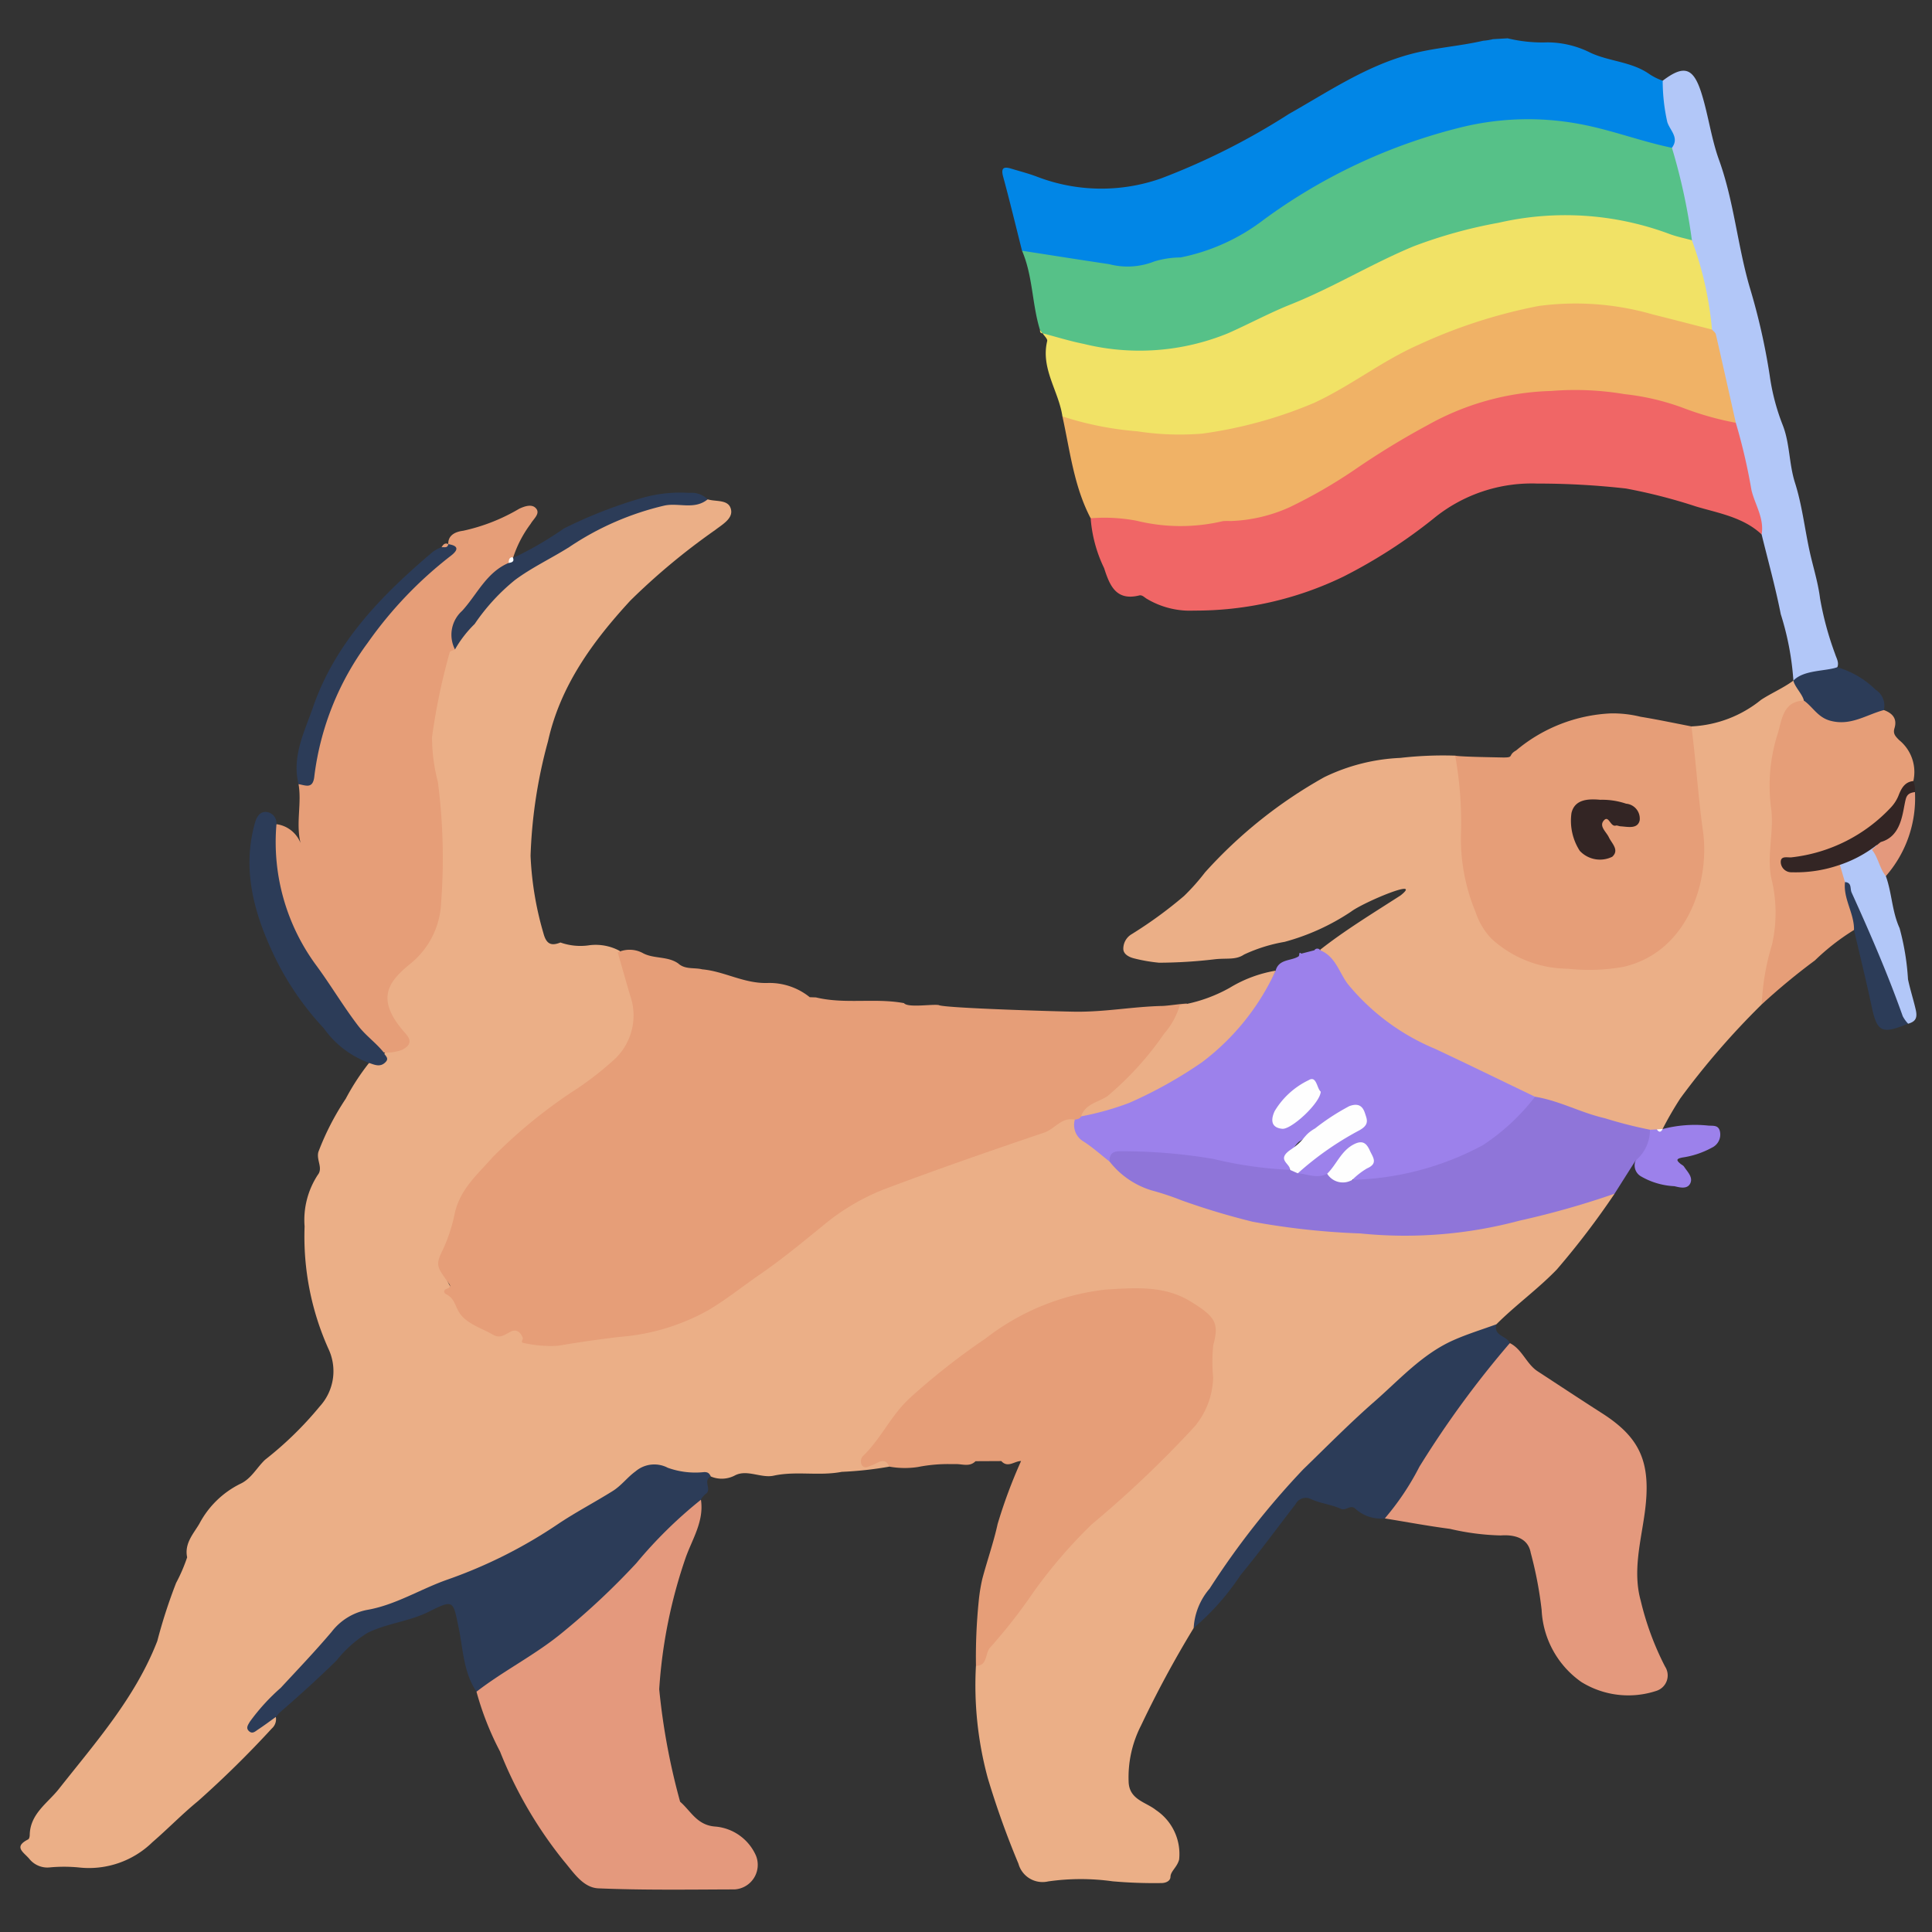 <?xml version="1.0" encoding="utf-8"?><!-- Скачано с сайта svg4.ru / Downloaded from svg4.ru -->
<svg width="800px" height="800px" viewBox="0 0 120 120" xmlns="http://www.w3.org/2000/svg">
<rect x="0" y="0" width="120" height="120" fill="#333333" stroke="none"/>
<defs>
<style>.cls-1{fill:#0186e6;}.cls-2{fill:#ebaf87;}.cls-3{fill:#e69e78;}.cls-4{fill:#56c188;}.cls-5{fill:#f1e266;}.cls-6{fill:#f06666;}.cls-7{fill:#f0b266;}.cls-8{fill:#e4997d;}.cls-9{fill:#9c81eb;}.cls-10{fill:#8f75d9;}.cls-11{fill:#2c3c58;}.cls-12{fill:#b2c7f8;}.cls-13{fill:#332524;}.cls-14{fill:#fefefe;}</style>
</defs>
<title>hs-huzzah-45</title>
<g id="Layer_2" data-name="Layer 2">
<path class="cls-1" d="M63.48,15.573c-.387-1.53-.755-3.065-1.17-4.588-.148-.544.011-.658.499-.51.554.168,1.119.312,1.657.521a11.143,11.143,0,0,0,7.643.088,42.878,42.878,0,0,0,7.948-4.006c2.41-1.361,4.701-2.922,7.428-3.682,1.534-.428,3.108-.512,4.642-.866a3.55,3.55,0,0,0,.6-.097l.916-.053a9.133,9.133,0,0,0,2.475.251,5.972,5.972,0,0,1,2.664.643c1.166.545,2.533.549,3.633,1.307a3.595,3.595,0,0,0,.86.432.453.453,0,0,1,.326.542,4.666,4.666,0,0,0,.444,2.491c.159.472.254.897-.227,1.236a2.506,2.506,0,0,1-1.448-.201,21.741,21.741,0,0,0-8.037-1.411,25.179,25.179,0,0,0-7.569,1.782A33.351,33.351,0,0,0,81.171,12.184c-.876.501-1.667,1.167-2.513,1.738a18.189,18.189,0,0,1-6.257,2.554c-2.859.659-5.493-.167-8.211-.567C63.919,15.869,63.729,15.658,63.48,15.573Z"/>
<path class="cls-2" d="M17.132,106.643a.768.768,0,0,1-.251.718,63.533,63.533,0,0,1-4.583,4.509c-.989.81-1.866,1.719-2.826,2.547a5.64,5.64,0,0,1-4.577,1.574,9.575,9.575,0,0,0-1.784-.005A1.438,1.438,0,0,1,1.816,115.451c-.358-.42-.995-.737-.065-1.204.063-.031.095-.177.096-.27.02-1.322,1.118-1.984,1.812-2.865,2.287-2.899,4.75-5.676,6.11-9.182a32.897,32.897,0,0,1,1.169-3.611,10.334,10.334,0,0,0,.686-1.592c-.185-.871.413-1.489.761-2.09a5.762,5.762,0,0,1,2.534-2.471c.688-.314,1.025-1.006,1.547-1.5A21.718,21.718,0,0,0,19.856,87.36a3.247,3.247,0,0,0,.541-3.588,17.019,17.019,0,0,1-1.478-7.593,5.113,5.113,0,0,1,.816-3.2c.346-.428-.093-.916.038-1.425a16.523,16.523,0,0,1,1.703-3.312,14.559,14.559,0,0,1,1.447-2.222,1.561,1.561,0,0,0,1.097-.814c1.126-.369,1.126-.369.472-1.322a2.67,2.67,0,0,1,.438-3.887,6.712,6.712,0,0,0,2.243-6.116c-.098-1.204-.019-2.43-.05-3.647a9.949,9.949,0,0,0-.27-2.248c-.687-2.641.194-5.08.887-7.547.036-.127.158-.208.258-.293a20.304,20.304,0,0,0,2.203-2.657A11.825,11.825,0,0,1,33.788,34.584c1.421-.763,2.756-1.673,4.217-2.373a13.142,13.142,0,0,1,5.95-1.197c.527.168,1.35-.027,1.458.685.081.535-.577.899-.991,1.221a41.196,41.196,0,0,0-5.269,4.382c-2.332,2.532-4.349,5.285-5.114,8.735a30.506,30.506,0,0,0-1.085,7.12,20.049,20.049,0,0,0,.794,4.788c.173.666.457.841,1.061.595a3.717,3.717,0,0,0,1.826.167,3.136,3.136,0,0,1,1.861.358,9.534,9.534,0,0,1,1.046,4.389,3.992,3.992,0,0,1-1.829,3.026c-2.524,2.06-5.39,3.702-7.544,6.213a6.736,6.736,0,0,0-1.937,3.793.642.642,0,0,1-.07.287,2.701,2.701,0,0,0-.073,3.303c.662.921,1.04,2.101,2.334,2.413.221.053.429.213.663.162.636-.138,1.182-.365,1.645.488.176.324,1.097.252,1.701.188,2.003-.212,3.995-.516,5.982-.826a12.471,12.471,0,0,0,5.491-2.609c2.106-1.585,4.143-3.271,6.26-4.84A18.651,18.651,0,0,1,57.367,72.698a63.214,63.214,0,0,0,8.603-3.234c.278-.143.594-.357.892-.003a2.774,2.774,0,0,0,1.48,1.957,7.871,7.871,0,0,1,.852.662,7.186,7.186,0,0,0,3.306,1.887,38.507,38.507,0,0,0,6.168,1.791c4.553.564,9.1.996,13.699.181,2.319-.411,4.465-1.384,6.782-1.74.382-.059.742-.305,1.135-.054a50.077,50.077,0,0,1-3.587,4.705c-1.181,1.224-2.558,2.209-3.752,3.404a3.163,3.163,0,0,1-1.8.935,3.878,3.878,0,0,0-1.941.937,66.329,66.329,0,0,0-5.917,5.362c-.9.96-1.962,1.747-2.88,2.696a71.845,71.845,0,0,0-4.989,6.498,13.641,13.641,0,0,0-1.277,2.438,66.212,66.212,0,0,0-3.268,6.053,7.046,7.046,0,0,0-.771,3.511c.046,1.108,1.081,1.243,1.699,1.744a3.279,3.279,0,0,1,1.437,3.07c-.119.474-.53.725-.538,1.074-.006.274-.311.397-.603.389a29.569,29.569,0,0,1-2.986-.109,14.307,14.307,0,0,0-4.006.006,1.552,1.552,0,0,1-1.848-1.102,53.447,53.447,0,0,1-1.904-5.315,22.016,22.016,0,0,1-.736-6.973A43.834,43.834,0,0,1,70.508,92.014a28.18,28.18,0,0,0,3.822-4.006,4.93,4.93,0,0,0,.806-3.396,4.425,4.425,0,0,1,.007-1.185,1.824,1.824,0,0,0-1.125-2.263,5.725,5.725,0,0,0-3.705-.797c-.72.132-1.434-.039-2.166.048A16.274,16.274,0,0,0,61.535,83.188a30.711,30.711,0,0,0-5.483,4.362,29.613,29.613,0,0,0-2.041,2.79c-.061.077-.128.186-.078.274.113.197.284.066.436.048.384-.045.874-.299.874.433a22.65,22.65,0,0,1-2.959.324c-1.423.273-2.83-.066-4.23.238-.779.17-1.655-.409-2.404-.017a1.743,1.743,0,0,1-1.487.072,9.024,9.024,0,0,1-3.105-.406,1.341,1.341,0,0,0-1.476.325c-1.68,1.698-3.862,2.638-5.833,3.894a34.04,34.04,0,0,1-7.528,3.466,25.111,25.111,0,0,1-3.907,1.406,2.47,2.47,0,0,0-1.354.966c-1.506,1.761-3.15,3.39-4.742,5.068-.175.185-.521.444-.366.632.197.239.428-.14.645-.244C16.7,106.722,16.873,106.538,17.132,106.643Z"/>
<path class="cls-3" d="M66.76,69.543c-.819-.18-1.243.583-1.907.807C61.507,71.48,58.17,72.641,54.867,73.887a13.724,13.724,0,0,0-3.773,2.257c-1.269,1.032-2.528,2.073-3.883,3.006-1.072.737-2.073,1.549-3.21,2.224a13.34,13.34,0,0,1-5.472,1.659c-1.302.149-2.599.342-3.892.556a7.595,7.595,0,0,1-2.055-.163c-.32-.032-.073-.221-.11-.324-.126-.346-.394-.577-.759-.388-.357.185-.656.44-1.087.19-.789-.457-1.794-.713-2.201-1.558-.194-.403-.286-.75-.709-.956-.15-.073-.209-.26.046-.348.13-.045.259-.126.154-.273-.761-1.075-.908-1.144-.412-2.143a9.969,9.969,0,0,0,.738-2.251c.343-1.54,1.437-2.444,2.349-3.489a31.241,31.241,0,0,1,5.336-4.323A19.769,19.769,0,0,0,38.234,65.733a3.735,3.735,0,0,0,.898-3.923c-.257-.884-.509-1.77-.763-2.655a1.736,1.736,0,0,1,1.6.066c.679.341,1.512.163,2.16.623.43.388.992.24,1.488.363,1.38.124,2.599.893,4.059.848a3.982,3.982,0,0,1,2.619.883l.384.013c1.803.436,3.661.022,5.468.355.242.302,1.718.053,2.156.12.307.194,7.711.407,8.535.413,1.84.014,3.489-.31,5.324-.357.335-.001,1.223-.145,1.558-.146.061.076-.309.143-.298.24a2.831,2.831,0,0,1-.567,1.251c-1.432,1.977-2.819,4.002-5.078,5.167a1.447,1.447,0,0,0-.504.467C67.121,69.601,66.959,69.692,66.76,69.543Z"/>
<path class="cls-2" d="M105.057,45.118a7.403,7.403,0,0,0,4.327-1.651c.647-.422,1.375-.729,2.005-1.192a.442.442,0,0,1,.466.032,1.477,1.477,0,0,1,.185,1.252,3.148,3.148,0,0,0-1.376,2.08,11.195,11.195,0,0,0-.416,4.387,12.022,12.022,0,0,1-.001,2.566,6.777,6.777,0,0,0,.238,2.735,4.101,4.101,0,0,1,.06,2.057,27.214,27.214,0,0,1-1.121,5,48.637,48.637,0,0,0-5.049,5.827,21.493,21.493,0,0,0-1.11,1.917c-.034.034-.069.068-.103.102a1.101,1.101,0,0,1-.42.12,3.852,3.852,0,0,1-.448.026,27.011,27.011,0,0,1-4.563-1.237,23.125,23.125,0,0,1-2.334-.8C92.712,67.14,90.06,65.868,87.416,64.58a12.226,12.226,0,0,1-4.643-4.36,3.713,3.713,0,0,1-.779-1.226c1.539-1.21,3.215-2.23,4.995-3.375,1.453-1.15-2.296.416-3.071,1.004a13.995,13.995,0,0,1-4.131,1.878,9.893,9.893,0,0,0-2.512.785c-.525.353-1.057.212-1.815.295a30.16,30.16,0,0,1-3.47.215,10.283,10.283,0,0,1-1.531-.264c-.269-.064-.693-.235-.688-.608a1.052,1.052,0,0,1,.518-.9A26.68,26.68,0,0,0,73.54,55.654a13.327,13.327,0,0,0,1.304-1.466,28.933,28.933,0,0,1,7.41-5.917A11.967,11.967,0,0,1,86.973,47.075a23.279,23.279,0,0,1,3.411-.14q.098.082.203.156l.002-.021a2.982,2.982,0,0,1,.447,1.794c.015,1.122.035,2.245-.001,3.366a10.983,10.983,0,0,0,1.018,4.599,4.878,4.878,0,0,0,3.704,2.83,12.156,12.156,0,0,0,4.233.234,5.509,5.509,0,0,0,4.716-3.433,9.286,9.286,0,0,0,.66-5.597,51.229,51.229,0,0,1-.521-5.11A.736.736,0,0,1,105.057,45.118Z"/>
<path class="cls-4" d="M63.48,15.573c1.803.279,3.605.567,5.41.834a4.503,4.503,0,0,0,2.797-.165,5.67,5.67,0,0,1,1.642-.251A12.53,12.53,0,0,0,78.518,13.628,34.791,34.791,0,0,1,90.847,7.885a17.401,17.401,0,0,1,7.242-.187c1.972.36,3.816,1.081,5.757,1.482a.725.725,0,0,1,.376.438,36.939,36.939,0,0,1,1.072,4.611.899.899,0,0,1-.144.662c-.72.357-1.336-.083-1.974-.279a18.364,18.364,0,0,0-8.692-.726,29.632,29.632,0,0,0-9.995,3.291,66.675,66.675,0,0,1-6.127,2.973,16.016,16.016,0,0,1-8.597,1.812,12.278,12.278,0,0,1-5.007-1.261l.006.005a1.748,1.748,0,0,1-.168-.209C64.096,18.884,64.157,17.145,63.48,15.573Z"/>
<path class="cls-5" d="M64.758,20.701c.85.222,1.691.486,2.551.658a14.51,14.51,0,0,0,8.958-.656c1.308-.578,2.591-1.272,3.89-1.79,2.632-1.049,5.036-2.532,7.641-3.613a29.653,29.653,0,0,1,5.28-1.463,18.49,18.49,0,0,1,10.597.688c.455.173.94.267,1.411.398.289.005.404.226.457.443a39.496,39.496,0,0,1,1.031,4.3.986.986,0,0,1-.285.899,1.192,1.192,0,0,1-1.048-.043,25.387,25.387,0,0,0-7.955-1.348,18.747,18.747,0,0,0-6.617,1.478,36.374,36.374,0,0,0-3.621,1.568,21.013,21.013,0,0,0-2.374,1.41,22.878,22.878,0,0,1-6.747,2.998,22.649,22.649,0,0,1-9.658.067,4.026,4.026,0,0,1-2.28-.829c-.229-1.576-1.359-2.969-.946-4.683C65.073,21.05,64.858,20.862,64.758,20.701Z"/>
<path class="cls-6" d="M109.417,33.194c-1.14-1.075-2.707-1.327-4.078-1.737a33.61,33.61,0,0,0-4.352-1.115,48.799,48.799,0,0,0-5.509-.307,9.615,9.615,0,0,0-6.463,2.193,32.073,32.073,0,0,1-5.571,3.585A21.051,21.051,0,0,1,74.166,37.925a5.225,5.225,0,0,1-2.976-.757c-.14-.097-.267-.225-.431-.184-1.455.362-1.841-.647-2.181-1.698a8.553,8.553,0,0,1-.835-3.095,2.69,2.69,0,0,1,2.578-.199,3.057,3.057,0,0,0,1.34.319,24.045,24.045,0,0,0,7.496-.74,13.983,13.983,0,0,0,4.044-2.062,46.669,46.669,0,0,1,7.506-4.388,14.633,14.633,0,0,1,5.106-1.084,23.119,23.119,0,0,1,6.487.398A29.979,29.979,0,0,1,107.938,26.232a4.583,4.583,0,0,1,.687,2.142,23.291,23.291,0,0,0,.875,3.336C109.657,32.22,109.839,32.721,109.417,33.194Z"/>
<path class="cls-7" d="M107.814,26.26a18.911,18.911,0,0,1-3.29-.931,15.081,15.081,0,0,0-3.609-.847,18.475,18.475,0,0,0-4.561-.199,16.585,16.585,0,0,0-7.661,2.112,48.788,48.788,0,0,0-4.436,2.7,31.359,31.359,0,0,1-4.147,2.405,9.681,9.681,0,0,1-3.674.863,4.361,4.361,0,0,0-.477.005,11.421,11.421,0,0,1-5.357-.023,10.698,10.698,0,0,0-2.859-.154c-1.041-1.983-1.282-4.188-1.754-6.328a20.085,20.085,0,0,0,4.652.926,17.245,17.245,0,0,0,4.036.144,27.245,27.245,0,0,0,6.924-1.9c2.272-1.046,4.219-2.608,6.52-3.623a32.368,32.368,0,0,1,7.438-2.403,17.242,17.242,0,0,1,7.095.523c1.229.307,2.455.626,3.682.94a.555.555,0,0,1,.49.43,45.819,45.819,0,0,1,1.142,4.911A.483.483,0,0,1,107.814,26.26Z"/>
<path class="cls-3" d="M28.26,40.338c-.113.058-.308.096-.326.176a38.832,38.832,0,0,0-1.1,5.266,11.161,11.161,0,0,0,.364,2.794,36.656,36.656,0,0,1,.2,7.503,5.137,5.137,0,0,1-1.902,3.776c-1.386,1.128-2.226,2.2-.307,4.341.4.446.299.736-.194,1.004a2.703,2.703,0,0,1-1.159.173c-.702-.07-1.071-.643-1.446-1.096a30.98,30.98,0,0,1-4.567-7.007,10.957,10.957,0,0,1-.944-5.383c.022-.26.027-.534.292-.694a1.878,1.878,0,0,1,1.496,1.17c-.301-1.245.085-2.461-.125-3.659a1.267,1.267,0,0,0,.812-1.102A19.894,19.894,0,0,1,23.699,38.401a33.984,33.984,0,0,1,3.752-3.81c.235-.214.583-.371.391-.794-.018-.634.574-.785.924-.83a11.694,11.694,0,0,0,3.48-1.366c.373-.177.826-.317,1.067.001.241.319-.183.631-.354.937a7.207,7.207,0,0,0-1.096,2.12c-.01.041-.02.081-.028.122a1.173,1.173,0,0,1-.277.43c-1.407.791-2.076,2.248-3.065,3.414C28.066,39.125,28.483,39.785,28.26,40.338Z"/>
<path class="cls-8" d="M43.536,93.151c.201,1.318-.519,2.414-.934,3.559a31.065,31.065,0,0,0-1.657,8.213,41.335,41.335,0,0,0,1.298,6.985c.679.586,1.053,1.477,2.215,1.545a3.038,3.038,0,0,1,2.5,1.813,1.529,1.529,0,0,1-1.318,2.088c-2.823.009-5.649.053-8.467-.065-.966-.041-1.553-.996-2.151-1.697a26.222,26.222,0,0,1-3.964-6.802,18.34,18.34,0,0,1-1.462-3.714c.303-.921,1.237-1.149,1.916-1.556a34.414,34.414,0,0,0,6.44-5.078c1.552-1.527,2.935-3.223,4.52-4.723C42.774,93.432,43.013,93.023,43.536,93.151Z"/>
<path class="cls-3" d="M105.057,45.118c.284,2.163.414,4.34.718,6.504.438,3.116-.935,7.517-4.954,8.434a12.161,12.161,0,0,1-3.444.113,7.085,7.085,0,0,1-4.732-1.858,4.335,4.335,0,0,1-.989-1.649,11.822,11.822,0,0,1-.909-4.965,23.261,23.261,0,0,0-.364-4.763c.315.074,2.506.103,2.823.112.933.025.385-.108.964-.435a9.845,9.845,0,0,1,5.887-2.301,7.28,7.28,0,0,1,1.846.21C102.96,44.693,104.007,44.915,105.057,45.118Z"/>
<path class="cls-9" d="M82.005,59.027c.953.379,1.177,1.4,1.72,2.105A13.904,13.904,0,0,0,89.121,65.138c2.083.976,4.149,1.987,6.222,2.983.123.348-.119.56-.313.77a11.972,11.972,0,0,1-2.966,2.576A16.276,16.276,0,0,1,84.136,73.43c-.401-.521.147-.646.387-.873.239-.226.546-.392.408-.797-.077-.226-.206-.436-.46-.455a.77.77,0,0,0-.857.515c-.182.595-.773.775-1.105,1.209a1.668,1.668,0,0,1-1.894-.087c-.087-.554.366-.734.702-.967.925-.64,1.844-1.288,2.783-1.906.323-.212.647-.42.378-.86-.255-.418-.659-.311-.963-.114-.939.613-1.889,1.208-2.83,1.817a1.594,1.594,0,0,0-.536,1.326c-.014.28.015.532-.31.645a31.913,31.913,0,0,1-4.879-.689,26.474,26.474,0,0,0-5.018-.381,3.095,3.095,0,0,0-1.025.334c-.538-.421-1.048-.884-1.621-1.249A1.191,1.191,0,0,1,66.76,69.543c.151-.026.309-.04.388-.202.777-.643,1.822-.549,2.672-.961A31.803,31.803,0,0,0,74.574,65.737a16.635,16.635,0,0,0,4.658-5.447c.199-.738.95-.589,1.424-.887a.183.183,0,0,0,.042-.121c.006-.11.046-.132.126-.049l.816-.211A.212.212,0,0,1,82.005,59.027Z"/>
<path class="cls-8" d="M93.779,83.422c.774.389,1.025,1.294,1.728,1.753,1.329.868,2.654,1.744,3.992,2.6,2.365,1.514,3.076,3.035,2.667,6.127-.24,1.814-.772,3.672-.258,5.519a17.95,17.95,0,0,0,1.512,4.092,1.006,1.006,0,0,1-.515,1.501,5.542,5.542,0,0,1-4.686-.543,5.798,5.798,0,0,1-2.465-4.474,24.124,24.124,0,0,0-.678-3.549c-.176-.977-1.103-1.134-1.861-1.079a15.321,15.321,0,0,1-3.158-.409c-1.354-.177-2.699-.429-4.047-.648.648-1.244,1.369-2.455,2.128-3.626a37.2,37.2,0,0,1,2.652-3.928C91.753,85.622,92.392,84.181,93.779,83.422Z"/>
<path class="cls-10" d="M68.918,72.146c-.017-.453.179-.643.652-.639a33.973,33.973,0,0,1,5.788.474,24.795,24.795,0,0,0,4.763.679c.244-.11.396-.016.486.217.608.038,1.212.358,1.825.025.518.133,1.029.291,1.557.381a18.069,18.069,0,0,0,8.107-2.15,13.162,13.162,0,0,0,3.246-3.013c1.505.24,2.85.997,4.332,1.333a27.342,27.342,0,0,0,2.806.715,1.438,1.438,0,0,1-.893,1.917q-.652,1.029-1.304,2.059a53.328,53.328,0,0,1-5.914,1.676,27.489,27.489,0,0,1-9.878.791,46.052,46.052,0,0,1-6.691-.728,44.827,44.827,0,0,1-4.407-1.326,17.257,17.257,0,0,0-1.861-.619A5.243,5.243,0,0,1,68.918,72.146Z"/>
<path class="cls-11" d="M43.536,93.151a27.673,27.673,0,0,0-4.009,3.938,45.606,45.606,0,0,1-4.585,4.303c-1.679,1.391-3.634,2.357-5.347,3.683-.811-1.204-.831-2.645-1.11-3.989-.35-1.682-.294-1.755-1.875-.968-1.207.6-2.56.701-3.786,1.305a7.573,7.573,0,0,0-1.927,1.72c-1.155,1.133-2.353,2.21-3.571,3.27a2.485,2.485,0,0,1-.205.24l.01-.01c-.369.264-.732.538-1.111.786-.152.1-.327.282-.531.116-.248-.202-.086-.405.032-.609a12.708,12.708,0,0,1,1.916-2.101c1.065-1.15,2.146-2.281,3.161-3.479a3.649,3.649,0,0,1,2.19-1.36c1.776-.302,3.314-1.292,4.997-1.882a29.884,29.884,0,0,0,6.857-3.441c1.094-.737,2.286-1.356,3.415-2.063.546-.342.907-.853,1.413-1.218a1.8,1.8,0,0,1,2.009-.225,5.076,5.076,0,0,0,2.261.267c.283-.003.322.123.419.277-.508.236.018.74-.267,1.034a1.259,1.259,0,0,0-.367.411Z"/>
<path class="cls-12" d="M107.814,26.26c-.411-1.832-.819-3.665-1.24-5.495-.025-.111-.157-.197-.239-.295a21.419,21.419,0,0,0-1.249-5.549,36.72,36.72,0,0,0-1.24-5.743c.482-.633-.14-1.094-.29-1.608a11.727,11.727,0,0,1-.283-2.556c1.349-1.026,1.921-.803,2.425.828.417,1.351.598,2.776,1.071,4.084.933,2.581,1.147,5.315,1.914,7.935a39.917,39.917,0,0,1,1.234,5.442,13.502,13.502,0,0,0,.798,3.067c.461,1.142.394,2.418.774,3.612.428,1.343.593,2.769.888,4.155.215,1.013.54,1.989.67,3.035a19.618,19.618,0,0,0,.931,3.438c.09.284.26.527.143.836a13.227,13.227,0,0,1-2.346.875q-.192-.023-.384-.047a17.579,17.579,0,0,0-.786-4.132c-.326-1.663-.785-3.301-1.187-4.949.172-1.005-.415-1.843-.633-2.76A36.204,36.204,0,0,0,107.814,26.26Z"/>
<path class="cls-3" d="M109.426,62.383a14.65,14.65,0,0,1,.632-3.692,8.888,8.888,0,0,0,.014-3.923c-.408-1.52.162-3.123-.078-4.662a10.661,10.661,0,0,1,.454-4.638c.236-.826.331-1.909,1.596-1.955a.516.516,0,0,1,.523.197,2.597,2.597,0,0,0,3.127.614c.418-.143.834-.41,1.315-.221.533.193.843.53.661,1.128-.105.346.058.5.29.738a2.547,2.547,0,0,1,.881,2.544,13.103,13.103,0,0,1-2.815,3.105A8.926,8.926,0,0,1,111.812,53.35c-.276.027-.813-.048-.76.378.043.342.549.231.864.257.818.068,1.793-.746,2.612-.666.274.192.197,1.125.231,1.435.052.652.339,1.253.426,1.895.05.368.272.752-.03,1.114a14.136,14.136,0,0,0-2.425,1.888A40.304,40.304,0,0,0,109.426,62.383Z"/>
<path class="cls-11" d="M93.779,83.422a60.861,60.861,0,0,0-5.619,7.682,16.377,16.377,0,0,1-2.15,3.21,2.381,2.381,0,0,1-1.782-.563c-.338-.366-.605.119-.95-.038-.577-.263-1.243-.328-1.822-.588a.715.715,0,0,0-.985.301c-1.137,1.468-2.232,2.971-3.415,4.401a15.511,15.511,0,0,1-2.915,3.293,4.099,4.099,0,0,1,.992-2.45,50.044,50.044,0,0,1,5.816-7.41c1.464-1.419,2.904-2.881,4.43-4.215,1.541-1.347,2.951-2.935,4.879-3.795.871-.389,1.79-.668,2.687-.997C92.74,82.988,93.598,82.963,93.779,83.422Z"/>
<path class="cls-11" d="M17.171,51.193a12.901,12.901,0,0,0,2.476,8.774c.897,1.219,1.67,2.53,2.595,3.74.477.624,1.115,1.062,1.594,1.666.053.191.353.33.128.579-.323.357-.684.194-1.04.067a5.939,5.939,0,0,1-2.812-2.15,17.935,17.935,0,0,1-3.084-4.509c-1.221-2.569-1.998-5.262-1.221-8.151.1-.371.266-.818.754-.777A.701.701,0,0,1,17.171,51.193Z"/>
<path class="cls-11" d="M27.841,33.797c.562.088.694.299.201.693a25.021,25.021,0,0,0-5.206,5.441,17.538,17.538,0,0,0-3.308,8.249c-.076.853-.526.602-.986.524-.424-1.731.368-3.245.902-4.786,1.402-4.048,4.285-6.975,7.463-9.662a2.582,2.582,0,0,1,.518-.268c.123-.102.313-.058.421-.192Z"/>
<path class="cls-11" d="M28.26,40.338a1.992,1.992,0,0,1,.442-2.396c.936-1.022,1.505-2.387,2.89-2.977.156-.07.106-.285.254-.361l.016.054a21.519,21.519,0,0,0,3.155-1.828,28.494,28.494,0,0,1,4.839-1.895A8.598,8.598,0,0,1,42.812,30.615a1.42,1.42,0,0,1,1.143.399c-.813.668-1.79.202-2.678.386a17.824,17.824,0,0,0-5.913,2.575c-1.109.701-2.314,1.262-3.371,2.045a12.602,12.602,0,0,0-2.511,2.737A7.13,7.13,0,0,0,28.26,40.338Z"/>
<path class="cls-12" d="M114.597,54.787c-.089-.263-.236-.816-.325-1.08.621-.672,1.12-1.456,1.998-1.656a3.597,3.597,0,0,1,.863,2.364c.38,1.047.373,2.173.853,3.232a15.439,15.439,0,0,1,.523,3.176c.133.641.338,1.262.482,1.897.117.514-.021.737-.473.865-.461-.039-.557-.431-.677-.755C116.839,60.117,115.534,57.526,114.597,54.787Z"/>
<path class="cls-13" d="M116.55,52.502a7.789,7.789,0,0,1-2.383,1.252,8.246,8.246,0,0,1-2.87.424.657.657,0,0,1-.69-.592c-.034-.461.412-.31.659-.334a9.963,9.963,0,0,0,6.178-3.097,2.378,2.378,0,0,0,.51-.828c.168-.405.386-.767.887-.813a1.669,1.669,0,0,1,.059,1.004c-.301.286-.223.676-.266,1.026C118.466,51.923,117.991,52.183,116.55,52.502Z"/>
<path class="cls-11" d="M117.008,44.104c-1.091.288-2.056,1.006-3.328.661-.781-.212-1.079-.858-1.637-1.251-.089-.397-.564-.842-.653-1.239.641-.671,1.937-.568,2.731-.829a5.593,5.593,0,0,1,2.375,1.393A1.164,1.164,0,0,1,117.008,44.104Z"/>
<path class="cls-9" d="M101.589,72.086a2.482,2.482,0,0,0,.893-1.917q.215-.009.429-.018a.243.243,0,0,0,.366-.032l-.01.008a7.923,7.923,0,0,1,2.788-.22c.308.041.691-.076.779.396a.9.9,0,0,1-.503.979,5.431,5.431,0,0,1-1.838.614c-.359.074-.401.152-.123.384.075.063.178.105.229.183.208.32.573.65.386,1.039-.186.389-.68.247-.984.175a4.557,4.557,0,0,1-2.084-.615A.785.785,0,0,1,101.589,72.086Z"/>
<path class="cls-11" d="M114.597,54.787c.439.034.3.406.411.652,1.146,2.523,2.247,5.064,3.174,7.678a2.063,2.063,0,0,0,.336.467c-1.658.675-1.925.53-2.273-1.104-.336-1.578-.724-3.144-1.089-4.716C115.179,56.732,114.478,55.837,114.597,54.787Z"/>
<path class="cls-8" d="M116.269,52.78a6.066,6.066,0,0,1,.549-.48c1.317-.369,1.345-1.849,1.548-2.65.085-.336.277-.409.575-.453a7.339,7.339,0,0,1-1.808,5.219C116.74,53.935,116.664,53.259,116.269,52.78Z"/>
<path class="cls-3" d="M73.933,80.827c-1.633-1.001-3.476-.835-5.234-.732a14.843,14.843,0,0,0-7.473,3.034,42.455,42.455,0,0,0-4.711,3.702c-1.167,1.075-1.773,2.481-2.856,3.55a.488.488,0,0,0-.12.634c.184.241.41.062.626-.008.365-.118.77-.56,1.076.088a5.38,5.38,0,0,0,1.777.023,9.647,9.647,0,0,1,1.993-.181l-.001-0.0.001 0.0.391-0c.406.005.838.179,1.19-.179l-0-0h0l1.601-.008c.41.45.818-.005,1.227-.002l0-0.0 0.0 0a31.536,31.536,0,0,0-1.455,3.909c-.244,1.122-.65,2.272-.954,3.418a10.776,10.776,0,0,0-.224,1.405,34.526,34.526,0,0,0-.168,3.99c.757-.012.541-.793.897-1.155a33.669,33.669,0,0,0,2.678-3.43,30.731,30.731,0,0,1,3.619-4.208A66.705,66.705,0,0,0,74.225,88.575,4.95,4.95,0,0,0,75.352,85.564a10.364,10.364,0,0,1,.005-2.019C75.743,82.168,75.477,81.773,73.933,80.827Z"/>
<path class="cls-3" d="M27.846,33.795c-.045.273-.26.174-.421.192C27.525,33.835,27.627,33.688,27.846,33.795Z"/>
<path class="cls-5" d="M64.596,20.496l.168.209C64.621,20.706,64.592,20.614,64.596,20.496Z"/>
<path class="cls-2" d="M17.122,106.654l.204-.24Z"/>
<path class="cls-2" d="M73.278,62.436a9.386,9.386,0,0,0,3.112-1.088,8.066,8.066,0,0,1,2.842-1.058,14.868,14.868,0,0,1-4.568,5.684,27.051,27.051,0,0,1-4.528,2.529,17.727,17.727,0,0,1-2.989.838c.256-.788,1.093-.879,1.647-1.265a19.45,19.45,0,0,0,3.512-3.872A4.714,4.714,0,0,0,73.278,62.436Z"/>
<path class="cls-14" d="M103.276,70.118c-.105.207-.225.243-.366.032Q103.093,70.134,103.276,70.118Z"/>
<path class="cls-14" d="M31.846,34.605c.128.27-.036.333-.254.361C31.604,34.794,31.607,34.616,31.846,34.605Z"/>
<path class="cls-13" d="M99.396,49.676a4.616,4.616,0,0,1,1.603.242.93.93,0,0,1,.844,1.039c-.13.555-.741.394-1.194.366-.097-.006-.203-.067-.288-.044-.35.097-.439-.704-.763-.295-.277.35.174.687.333,1.026.177.378.667.788.209,1.204a1.716,1.716,0,0,1-2.019-.369,3.454,3.454,0,0,1-.514-2.346C97.805,49.657,98.609,49.604,99.396,49.676Z"/>
<path class="cls-14" d="M80.608,72.878q-.243-.108-.486-.217c.032-.396-.887-.625.061-1.265.912-.616.736-.872,1.503-1.311a14.057,14.057,0,0,1,2.125-1.383c.564-.205.828-.001.971.445.126.391.292.702-.351,1.06A19.151,19.151,0,0,0,80.608,72.878Z"/>
<path class="cls-14" d="M82.034,67.803c-.037.716-1.827,2.364-2.392,2.308-.781-.077-.671-.669-.469-1.101a4.964,4.964,0,0,1,2.118-1.923C81.78,66.787,81.795,67.628,82.034,67.803Z"/>
<path class="cls-14" d="M83.99,73.284a1.144,1.144,0,0,1-1.557-.381c.587-.574.86-1.417,1.654-1.826.539-.278.786-.079.996.387.185.411.536.798-.172,1.106A4.628,4.628,0,0,0,83.99,73.284Z"/>
</g>
</svg>